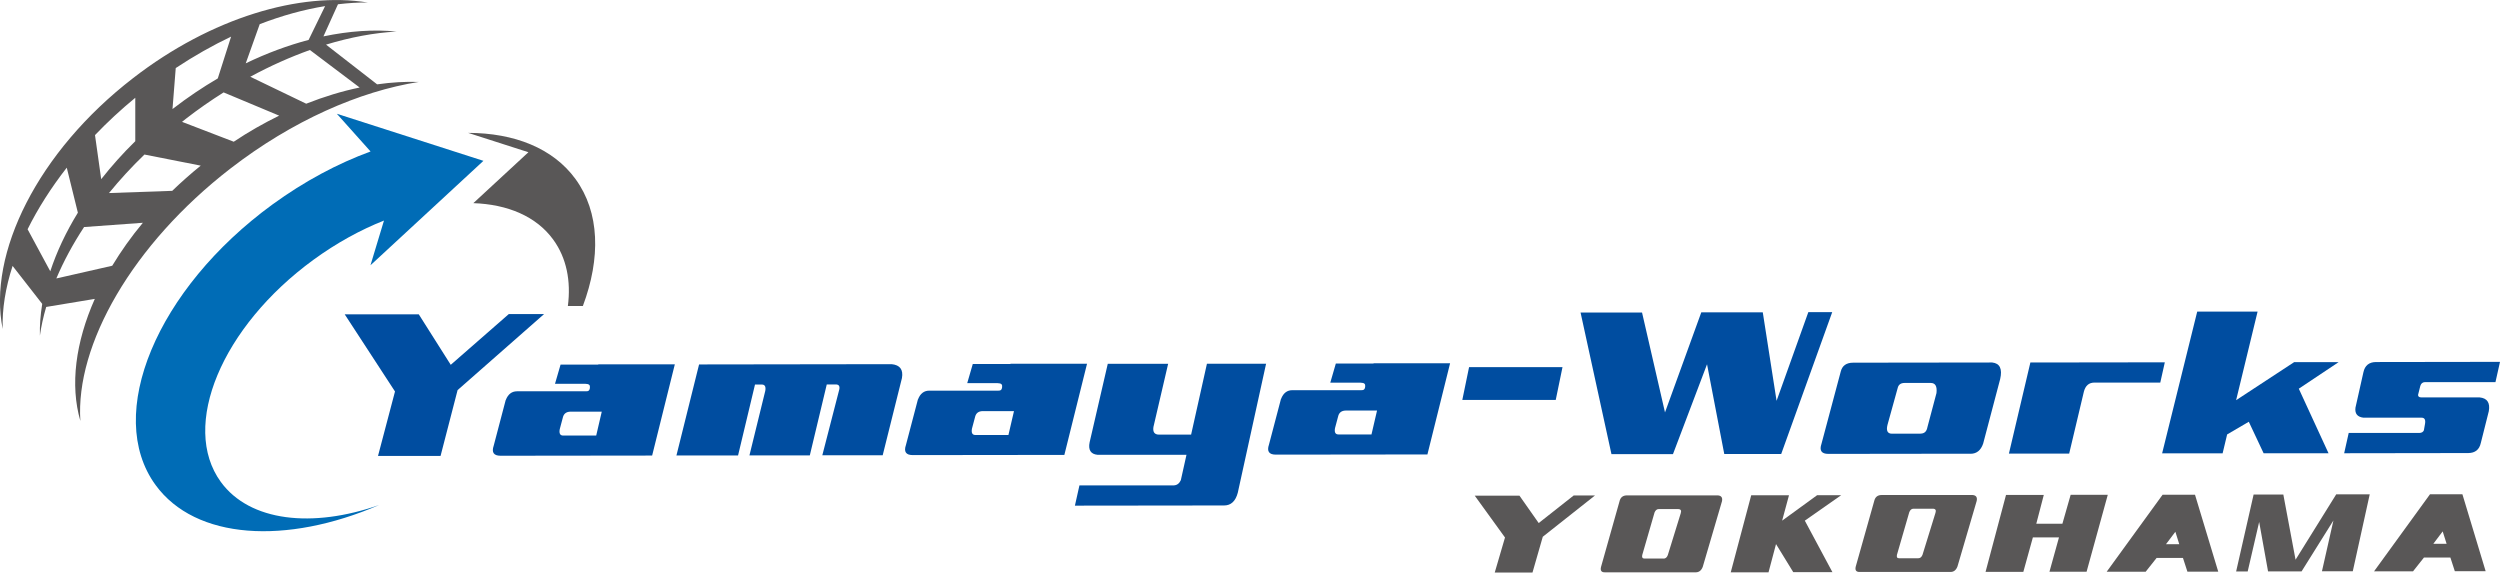 <?xml version="1.0" encoding="UTF-8"?>
<svg id="_レイヤー_2" data-name="レイヤー 2" xmlns="http://www.w3.org/2000/svg" viewBox="0 0 270 61.84">
  <defs>
    <style>
      .cls-1 {
        fill: #004da0;
      }

      .cls-2 {
        fill: #006cb6;
      }

      .cls-3 {
        fill: #595757;
      }
    </style>
  </defs>
  <g id="header">
    <g>
      <g>
        <path class="cls-3" d="M161.43,61.84l1.11-3.79-3.27-4.52h4.83s2.08,2.96,2.08,2.96l3.78-2.98h2.3s-5.64,4.46-5.64,4.46l-1.11,3.86h-4.08Z"/>
        <path class="cls-3" d="M183.16,61.81h-9.8c-.4.02-.55-.18-.45-.58l1.99-7.06c.1-.45.37-.67.82-.67h9.8c.4.03.54.26.45.65l-2.07,7.06c-.15.4-.4.59-.74.6ZM179.67,60.33c.2,0,.35-.12.45-.37l1.4-4.53c.1-.3,0-.45-.3-.45h-2.08c-.2,0-.35.13-.45.37l-1.33,4.6c-.05.25.03.37.22.37h2.08Z"/>
        <path class="cls-3" d="M186.92,61.81l2.21-8.32h4.08s-.74,2.74-.74,2.74l3.78-2.75h2.6s-3.93,2.75-3.93,2.75l2.98,5.56h-4.23s-1.86-3.03-1.86-3.03l-.81,3.05h-4.08Z"/>
        <path class="cls-3" d="M210.67,61.77h-9.8c-.4.02-.55-.18-.45-.58l1.99-7.06c.1-.45.37-.67.82-.67h9.8c.4.03.54.26.45.65l-2.07,7.06c-.15.4-.4.6-.74.6ZM207.18,60.29c.2,0,.35-.12.45-.37l1.4-4.53c.1-.3,0-.45-.3-.45h-2.08c-.2,0-.35.13-.45.38l-1.33,4.6c-.05.25.02.37.22.37h2.08Z"/>
        <path class="cls-3" d="M216.65,53.45h4.08s-.81,3.11-.81,3.11h2.82s.89-3.12.89-3.12h4.01s-2.29,8.31-2.29,8.31h-4.01s1.03-3.71,1.03-3.71h-2.82s-1.03,3.72-1.03,3.72h-4.08s2.21-8.31,2.21-8.31Z"/>
        <path class="cls-3" d="M227.52,61.75l6.04-8.32h3.5s2.51,8.31,2.51,8.31h-3.33s-.48-1.48-.48-1.48h-2.85s-1.18,1.49-1.18,1.49h-4.22ZM235.36,58.77l-.42-1.34-1.01,1.34h1.43Z"/>
        <path class="cls-3" d="M241.5,61.73l1.89-8.32h3.21s1.32,7.04,1.32,7.04l4.39-7.06h3.62s-1.83,8.31-1.83,8.31h-3.33s1.24-5.49,1.24-5.49l-3.44,5.5h-3.62s-.96-5.34-.96-5.34l-1.24,5.35h-1.25Z"/>
        <path class="cls-3" d="M256.4,61.7l6.04-8.32h3.5s2.51,8.31,2.51,8.31h-3.33s-.48-1.48-.48-1.48h-2.85s-1.18,1.49-1.18,1.49h-4.22ZM264.23,58.72l-.42-1.33-1.01,1.34h1.43Z"/>
      </g>
      <path class="cls-3" d="M24.89,18.2c6.69-5.17,13.94-8.34,20.33-9.35-1.44-.05-2.94.04-4.49.26l-5.52-4.29c2.64-.8,5.2-1.28,7.61-1.41-2.44-.25-5.12-.06-7.89.52l1.57-3.47c1.1-.13,2.17-.2,3.21-.19-7.29-1.19-16.89,1.63-25.33,8.16C4.06,16.39-1.36,27.41.29,35.53c-.07-2.14.3-4.44,1.07-6.81l3.2,4.1c-.19,1.17-.28,2.32-.25,3.43.14-1.01.37-2.05.68-3.1l5.25-.87c-2.08,4.69-2.69,9.31-1.56,13.18-.54-8.2,5.58-19.04,16.21-27.26ZM18.62,20.61l-6.85.24c1.16-1.42,2.43-2.81,3.83-4.16l6.08,1.2c-1.08.87-2.1,1.78-3.07,2.71ZM25.23,15.3l-5.57-2.14c.13-.11.26-.21.4-.32,1.34-1.04,2.71-1.99,4.09-2.86l6,2.51c-1.65.81-3.3,1.74-4.91,2.82ZM38.85,9.45c-1.89.39-3.83.98-5.78,1.75l-6.04-2.91c2.15-1.17,4.32-2.13,6.44-2.89l5.37,4.05ZM35.11.66l-1.78,3.65c-2.23.59-4.51,1.43-6.79,2.53l1.51-4.23c2.41-.93,4.78-1.58,7.06-1.95ZM24.96,3.95l-1.44,4.52c-1.64.96-3.26,2.05-4.84,3.27-.02.01-.04.03-.05.04l.35-4.43c1.98-1.31,3.99-2.45,5.99-3.4ZM14.61,10.57v4.68c-1.35,1.32-2.57,2.69-3.68,4.1l-.67-4.76c1.33-1.39,2.78-2.74,4.35-4.03ZM2.98,24.76c1.1-2.22,2.52-4.46,4.23-6.65l1.2,4.86c-1.29,2.1-2.29,4.23-2.98,6.33l-2.45-4.54ZM6.09,30.06c.78-1.84,1.78-3.7,2.99-5.54l6.35-.46c-1.26,1.51-2.36,3.07-3.31,4.64l-6.02,1.37Z"/>
      <path class="cls-2" d="M36.39,12.29l15.82,5.08-12.2,11.28,1.46-4.83c-2.55,1.01-5.14,2.43-7.62,4.24-9.91,7.23-14.39,17.96-10,23.99,3.12,4.28,9.89,5.02,17.1,2.49-10.03,4.33-19.84,3.76-24.15-2.16-5.54-7.6.11-21.17,12.63-30.3,3.45-2.51,7.06-4.43,10.59-5.72l-3.64-4.07Z"/>
      <path class="cls-3" d="M51.12,21.94c3.7.13,6.8,1.42,8.63,3.94,1.44,1.98,1.93,4.47,1.58,7.17h1.62c1.94-5.18,1.83-10.12-.8-13.72-2.43-3.33-6.61-4.97-11.59-4.98l6.51,2.09-5.95,5.5Z"/>
      <g>
        <path class="cls-1" d="M40.82,49.26l1.84-6.98-5.43-8.33h8s3.45,5.45,3.45,5.45l6.27-5.48h3.81s-9.34,8.21-9.34,8.21l-1.84,7.11h-6.77Z"/>
        <path class="cls-1" d="M73.05,49.21l2.45-9.85,20.8-.03c.9.09,1.27.59,1.11,1.5l-2.08,8.34h-6.52s1.83-7.1,1.83-7.1c.08-.36-.04-.55-.37-.55h-.98s-1.83,7.66-1.83,7.66h-6.52s1.71-6.97,1.71-6.97c.08-.45-.04-.68-.37-.68h-.74s-1.83,7.66-1.83,7.66h-6.64Z"/>
        <path class="cls-1" d="M136.74,39.27l-3.06,13.95c-.24.91-.74,1.37-1.47,1.37l-16.12.02.49-2.19h10.21c.33-.02.57-.2.74-.56l.61-2.74h-9.6c-.74-.07-1.03-.53-.86-1.35l1.96-8.48h6.52s-1.59,6.83-1.59,6.83c-.08.55.12.82.62.82h3.45s1.71-7.66,1.71-7.66h6.4Z"/>
        <path class="cls-1" d="M168.02,43.19h-10.09s.73-3.54.73-3.54h10.09s-.73,3.54-.73,3.54Z"/>
        <path class="cls-1" d="M174.04,49.06l-3.34-15.31h6.64s2.48,10.79,2.48,10.79l3.92-10.81h6.64s1.49,9.56,1.49,9.56l3.43-9.58h2.58s-5.51,15.32-5.51,15.32h-6.15s-1.86-9.69-1.86-9.69l-3.68,9.71h-6.64Z"/>
        <path class="cls-1" d="M212.84,49l-15.38.02c-.74,0-.99-.36-.74-1.09l2.08-7.8c.16-.64.61-.96,1.35-.96l15.01-.02c.82.09,1.11.68.86,1.78l-1.84,6.98c-.25.73-.7,1.09-1.35,1.1ZM207.42,46.83c.41,0,.66-.23.74-.69l.98-3.69c.08-.73-.12-1.09-.62-1.09h-2.83c-.41,0-.66.19-.74.55l-1.1,3.97c-.16.64,0,.96.49.96h3.08Z"/>
        <path class="cls-1" d="M216.96,49l2.32-9.85,14.52-.02-.49,2.19h-7.14c-.57.01-.94.33-1.11.97l-1.59,6.7h-6.52Z"/>
        <path class="cls-1" d="M240.03,48.96h-6.52s3.79-15.31,3.79-15.31h6.52s-2.32,9.57-2.32,9.57l6.27-4.11h4.8s-4.3,2.87-4.3,2.87l3.21,6.97h-7.01s-1.6-3.4-1.6-3.4l-2.34,1.37-.49,2.05Z"/>
        <path class="cls-1" d="M270,39.08l-.49,2.19h-7.63c-.25.01-.41.15-.49.42l-.24.96c0,.18.12.27.37.27h6.28c.82.08,1.15.58.99,1.49l-.86,3.42c-.16.73-.61,1.09-1.35,1.1l-13.41.02.49-2.19h7.63c.25-.01.41-.1.49-.29l.12-.68c.08-.46-.04-.68-.37-.68h-6.28c-.66-.08-.94-.44-.86-1.08l.86-3.83c.16-.73.61-1.09,1.35-1.1l13.41-.02Z"/>
        <path class="cls-1" d="M64.61,39.38h-4.07s0,0,0,0l-.6,2.07h3.28c.42.01.52.15.49.42,0,.04,0,.06-.02.12-.05.2-.14.27-.39.27h-5.14s-2.32,0-2.32,0c-.56,0-.97.31-1.21.93,0,.01-.01.02-.02.03l-1.29,4.91c-.25.73,0,1.09.74,1.09l16.37-.02,2.45-9.85h-8.26ZM60.82,47.04c-.33,0-.45-.23-.37-.68l.36-1.35c.11-.35.37-.54.79-.55h3.39s-.6,2.58-.6,2.58h-3.57Z"/>
        <path class="cls-1" d="M148.34,39.26h-4.07s0,0,0,0l-.6,2.07h3.28c.42.01.52.15.49.42,0,.04,0,.06-.02.12-.05.2-.14.27-.39.27h-5.14s-2.32,0-2.32,0c-.56,0-.97.31-1.21.93,0,.01-.01.02-.02.03l-1.29,4.91c-.25.73,0,1.09.74,1.09l16.37-.02,2.45-9.85h-8.26ZM144.55,46.92c-.33,0-.45-.23-.37-.68l.36-1.35c.11-.35.37-.54.79-.55h3.39s-.6,2.58-.6,2.58h-3.57Z"/>
        <path class="cls-1" d="M109.13,39.31h-4.07s0,0,0,0l-.6,2.07h3.28c.42.01.52.15.49.42,0,.04,0,.06-.02.12-.05.2-.14.27-.39.27h-5.14s-2.32,0-2.32,0c-.56,0-.97.31-1.21.93,0,.01-.01.02-.02.03l-1.29,4.91c-.25.73,0,1.09.74,1.09l16.37-.02,2.45-9.85h-8.26ZM105.34,46.98c-.33,0-.45-.23-.37-.68l.36-1.35c.11-.35.37-.54.79-.55h3.39s-.6,2.58-.6,2.58h-3.57Z"/>
      </g>
    </g>
  </g>
</svg>